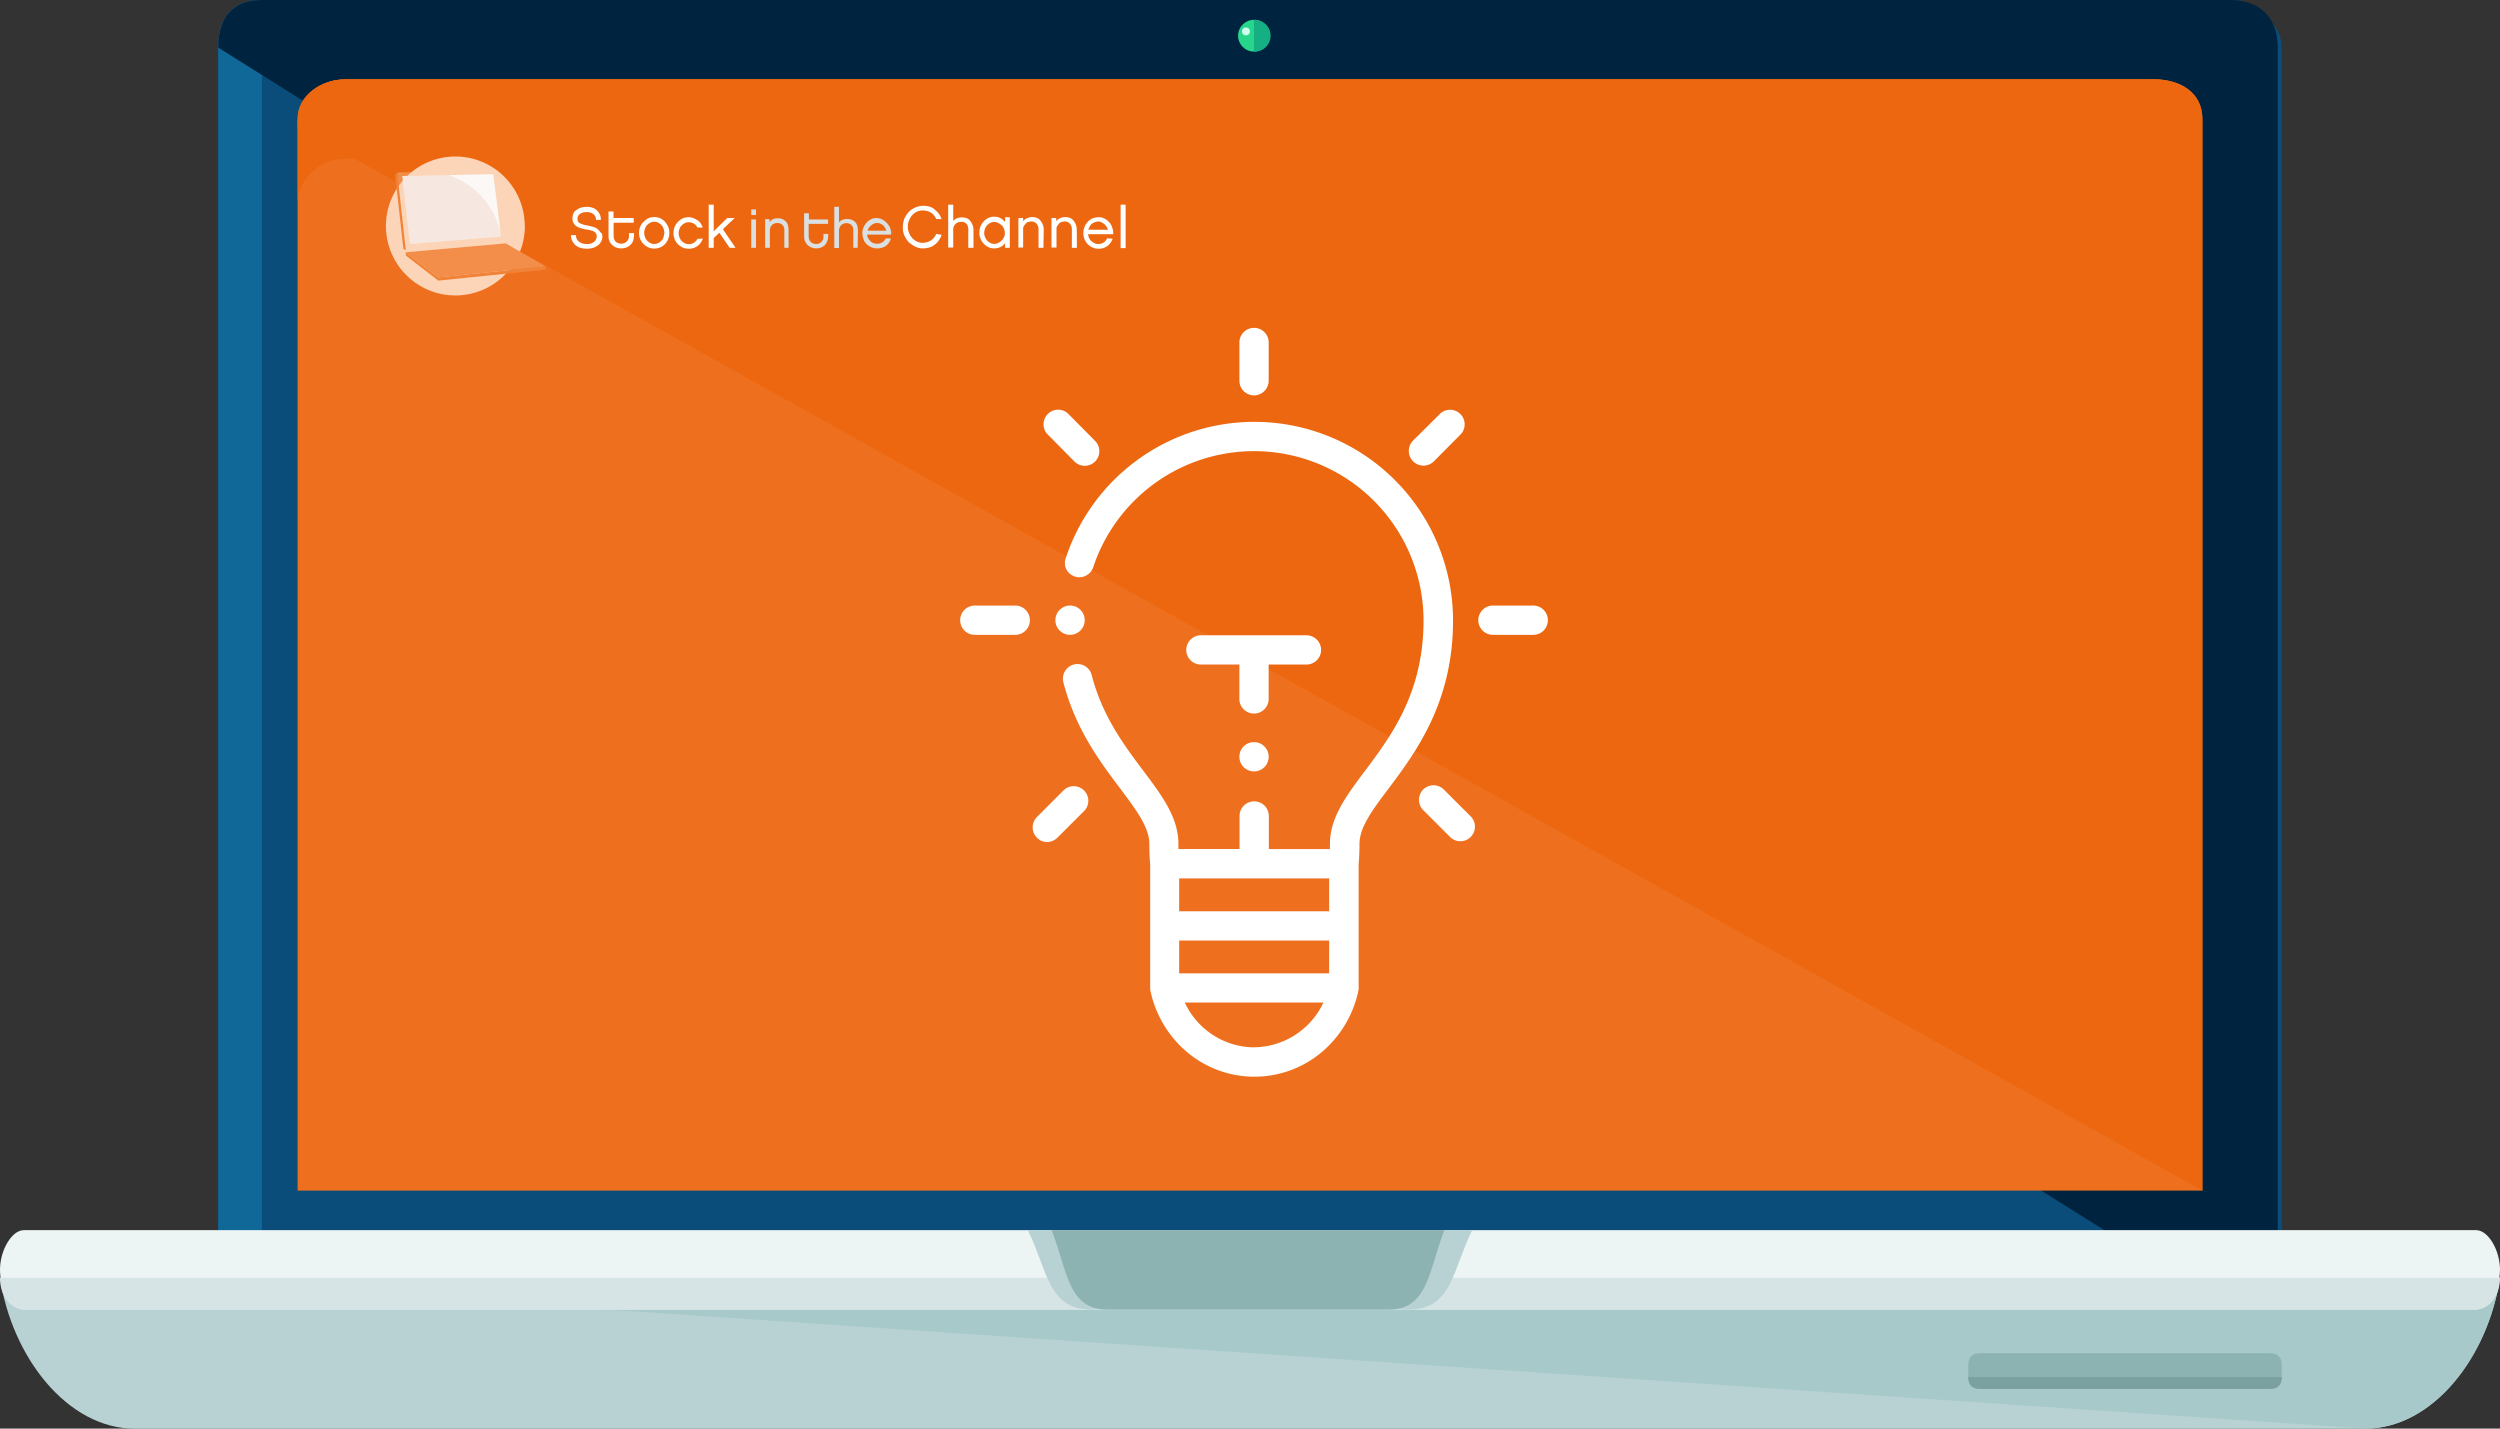 <svg id="Layer_1" data-name="Layer 1" xmlns="http://www.w3.org/2000/svg" viewBox="0 0 728.73 416.42"><rect x="0" y="0" width="728.73" height="416.42" fill="#333333" stroke="none"/><defs><style>.cls-1,.cls-22{fill:#fff;}.cls-2{fill:#0a4d7a;}.cls-3{fill:#106899;}.cls-4{fill:#00233f;}.cls-5{fill:#ee701e;}.cls-6{fill:#ec670f;}.cls-7{fill:#27d68a;}.cls-8{fill:#15af83;}.cls-9{fill:#cfffef;}.cls-10{fill:#b8d2d3;}.cls-11{fill:#f28d4a;}.cls-12{fill:#dadfe1;}.cls-13{fill:#fcd5b8;}.cls-14{fill:#f6e8e0;}.cls-15{fill:#fbf8f6;}.cls-16{fill:#f18339;}.cls-17{fill:#a7c9c9;}.cls-18{fill:#edf4f4;}.cls-19{fill:#d6e4e5;}.cls-20{fill:#8db2b2;}.cls-21{fill:#7aa09f;}.cls-22{fill-rule:evenodd;}</style></defs><path class="cls-1" d="M694.9,267a13.09,13.09,0,0,0-10.23-4.89H542.05L540.78,253a13.2,13.2,0,0,0-13-11.34H516.57a5.85,5.85,0,1,0,0,11.69h11.18a1.47,1.47,0,0,1,1.45,1.26L545,367.67A13.21,13.21,0,0,0,558,379h6.34a17.55,17.55,0,1,0,33.07,0h31.25a17.54,17.54,0,1,0,33.07,0h12.7a5.85,5.85,0,0,0,0-11.69H558a1.47,1.47,0,0,1-1.45-1.26l-1.45-10.44H670.26a13.22,13.22,0,0,0,12.86-10.4L697.53,278a13.08,13.08,0,0,0-2.63-11ZM586.73,384.86a5.85,5.85,0,1,1-5.84-5.85A5.85,5.85,0,0,1,586.73,384.86Zm64.32,0A5.85,5.85,0,1,1,645.2,379,5.85,5.85,0,0,1,651.05,384.86ZM686.1,275.54l-14.41,67.23a1.48,1.48,0,0,1-1.43,1.16H553.48l-9.79-70.16h141a1.41,1.41,0,0,1,1.14.54,1.43,1.43,0,0,1,.3,1.23Z" transform="translate(-100.28 -156.95)"/><path class="cls-2" d="M765.39,520.16c0,8.1-11.57,18.51-19.66,18.51H176.62c-8.09,0-12.72-10.41-12.72-18.51V170.83c0-9.25,4.63-13.88,12.72-13.88H745.73c8.09,0,19.66,4.63,19.66,13.88Z" transform="translate(-100.28 -156.95)"/><path class="cls-3" d="M176.62,535.2c-8.09,0-12.72-6.94-12.72-15V170.83c0-9.25,4.63-13.88,12.72-13.88" transform="translate(-100.28 -156.95)"/><path class="cls-4" d="M163.9,170.83c0-9.25,4.63-13.88,12.72-13.88H750.35c8.1,0,13.88,4.63,13.88,13.88V520.16c0,8.1-9.25,16.19-17.35,16.19" transform="translate(-100.28 -156.95)"/><path class="cls-5" d="M742.26,504V191.65c0-8.09-6.94-11.56-13.88-11.56H200.91c-6.94,0-13.88,4.62-13.88,11.56V504Z" transform="translate(-100.28 -156.95)"/><path class="cls-6" d="M742.26,504V191.65c0-8.09-6.94-11.56-13.88-11.56H200.91c-8.09,0-13.88,5.78-13.88,13.88" transform="translate(-100.28 -156.95)"/><circle class="cls-7" cx="365.52" cy="10.41" r="4.63"/><path class="cls-8" d="M465.8,162.74a4.63,4.63,0,1,1,0,9.25" transform="translate(-100.28 -156.95)"/><circle class="cls-9" cx="363.18" cy="9.16" r="1.16"/><path class="cls-6" d="M728.38,180.09H200.91c-6.94,0-13.88,4.62-13.88,11.56v24.29c0-6.94,6.94-12.72,13.88-12.72H727.22c8.1,0,13.88,5.78,13.88,12.72V191.65C742.26,184.71,735.32,180.09,728.38,180.09Z" transform="translate(-100.28 -156.95)"/><path class="cls-10" d="M100.28,529.41c3.47,23.14,19.66,44,39.33,44H789.68c19.67,0,35.86-20.82,39.33-44Z" transform="translate(-100.28 -156.95)"/><polygon class="cls-11" points="115.79 50.27 144.99 49.67 147.49 70.51 118.28 72.92 115.79 50.27"/><path class="cls-1" d="M275.85,225.83a2.94,2.94,0,0,1-.35,1.55,3.84,3.84,0,0,1-.95,1.12,5.31,5.31,0,0,1-1.37.69,5.81,5.81,0,0,1-1.81.26,6.87,6.87,0,0,1-1.9-.26,4,4,0,0,1-1.46-.78,4.8,4.8,0,0,1-.95-1.29,3.48,3.48,0,0,1-.34-1.64h1.46a2.23,2.23,0,0,0,.86,1.9,3.4,3.4,0,0,0,2.16.69,3.15,3.15,0,0,0,2.24-.61,2.23,2.23,0,0,0,.77-1.55,1.65,1.65,0,0,0-.09-.69,2.24,2.24,0,0,0-.43-.6,2,2,0,0,0-.94-.43,6.74,6.74,0,0,0-1.55-.34,8.92,8.92,0,0,1-1.73-.43,4.83,4.83,0,0,1-1.29-.61,2.73,2.73,0,0,1-.77-.94,2.82,2.82,0,0,1-.26-1.3,3.41,3.41,0,0,1,.26-1.37,2,2,0,0,1,.86-1,4.36,4.36,0,0,1,1.29-.69,5.63,5.63,0,0,1,1.72-.26,5.19,5.19,0,0,1,1.72.26,3.21,3.21,0,0,1,1.3.78,4.45,4.45,0,0,1,.86,1.2,4.22,4.22,0,0,1,.26,1.55H274a2.07,2.07,0,0,0-.69-1.63,2.74,2.74,0,0,0-2-.61,3.05,3.05,0,0,0-2,.52,1.69,1.69,0,0,0-.69,1.38c0,.26.09.52.09.69s.26.34.43.52a5.88,5.88,0,0,0,.95.43,6.42,6.42,0,0,0,1.46.34c.69.17,1.21.26,1.72.43a3.08,3.08,0,0,1,1.29.69,8.34,8.34,0,0,1,.87,1c.34.08.43.6.43,1.12" transform="translate(-100.28 -156.95)"/><path class="cls-1" d="M285.06,225.74a4.09,4.09,0,0,1-.25,1.47,2.76,2.76,0,0,1-.78,1.12,2.9,2.9,0,0,1-1.21.77,4.23,4.23,0,0,1-2.92,0,3.52,3.52,0,0,1-1.21-.77,3.39,3.39,0,0,1-.78-1.12,4.09,4.09,0,0,1-.25-1.47v-7.15h1.46v1.9H285v1.38h-5.86v3.87a4,4,0,0,0,.17.95,1.93,1.93,0,0,0,.43.69,2,2,0,0,0,.69.43,3,3,0,0,0,.95.17,2.21,2.21,0,0,0,1.64-.69,2.14,2.14,0,0,0,.6-1.63v-.78h1.46v.86Z" transform="translate(-100.28 -156.95)"/><path class="cls-1" d="M291,228.07a2.43,2.43,0,0,0,1.12-.26,3.63,3.63,0,0,0,.94-.69,2.09,2.09,0,0,0,.61-1,7.48,7.48,0,0,0,.26-1.3,3.49,3.49,0,0,0-.26-1.29,2.93,2.93,0,0,0-.61-1,3.63,3.63,0,0,0-.94-.69,2.73,2.73,0,0,0-1.12-.26,2.66,2.66,0,0,0-1.12.26,3.68,3.68,0,0,0-.95.69,2.46,2.46,0,0,0-.6,1,3.3,3.3,0,0,0-.26,1.29,3.35,3.35,0,0,0,.26,1.3,2.92,2.92,0,0,0,.6,1,3.68,3.68,0,0,0,.95.69,2.4,2.4,0,0,0,1.12.26m0-7.84a4,4,0,0,1,1.72.34,4.22,4.22,0,0,1,1.38,1,6.35,6.35,0,0,1,.95,1.46,5,5,0,0,1,0,3.62,5.31,5.31,0,0,1-.95,1.46,3.57,3.57,0,0,1-1.38.95,4.43,4.43,0,0,1-3.45,0,5.45,5.45,0,0,1-1.37-.95,4.67,4.67,0,0,1-1-1.46,4.86,4.86,0,0,1,0-3.62,4.34,4.34,0,0,1,1-1.46,5.4,5.4,0,0,1,1.37-1,4,4,0,0,1,1.73-.34" transform="translate(-100.28 -156.95)"/><path class="cls-1" d="M305.13,226.52a4.17,4.17,0,0,1-4.13,2.93,4.08,4.08,0,0,1-1.72-.35,5.33,5.33,0,0,1-1.38-.95,4.67,4.67,0,0,1-.95-1.46,4.2,4.2,0,0,1-.34-1.81,4.47,4.47,0,0,1,.34-1.81,4.34,4.34,0,0,1,.95-1.46,5.28,5.28,0,0,1,1.38-1,4,4,0,0,1,1.72-.34,3.61,3.61,0,0,1,1.38.26,7.46,7.46,0,0,1,1.2.6,3.3,3.3,0,0,1,.95.95,5,5,0,0,1,.6,1.2h-1.55a3.16,3.16,0,0,0-1-1.12,3.06,3.06,0,0,0-1.55-.43,2.4,2.4,0,0,0-1.12.26,3.68,3.68,0,0,0-.95.69,2.08,2.08,0,0,0-.6,1,3.14,3.14,0,0,0-.26,1.21,3.49,3.49,0,0,0,.26,1.29,4.1,4.1,0,0,0,.6,1,4.21,4.21,0,0,0,.95.69,2.64,2.64,0,0,0,1.12.25,3,3,0,0,0,1.55-.43,3.16,3.16,0,0,0,1-1.12l1.55-.08Z" transform="translate(-100.28 -156.95)"/><polygon class="cls-1" points="214.41 72.24 212.69 72.24 209.68 67.84 208.04 69.39 208.04 72.24 206.58 72.24 206.58 59.66 208.04 59.66 208.04 67.41 212 63.54 214.16 63.54 210.71 66.81 214.41 72.24"/><path class="cls-12" d="M320.64,229.19h-1.38v-8.27h1.38Zm0-9.56h-1.38V218h1.38Z" transform="translate(-100.28 -156.95)"/><path class="cls-12" d="M330.29,229.19h-1.38v-5.08a2.12,2.12,0,0,0-.52-1.56,2.14,2.14,0,0,0-1.55-.6,2.74,2.74,0,0,0-.86.17,1.93,1.93,0,0,0-.69.43,2.12,2.12,0,0,0-.43.69,2.49,2.49,0,0,0-.17.87v5.08h-1.38v-8.36h1.29v.86a3.55,3.55,0,0,1,1-.86,3.68,3.68,0,0,1,1.38-.26,3.61,3.61,0,0,1,1.38.26,3,3,0,0,1,1,.69,2.39,2.39,0,0,1,.61,1.12,7.25,7.25,0,0,1,.17,1.47v5.08Z" transform="translate(-100.28 -156.95)"/><path class="cls-12" d="M341.66,225.91a3.3,3.3,0,0,1-.26,1.38,4.68,4.68,0,0,1-.69,1.12,3,3,0,0,1-1.12.69,3.79,3.79,0,0,1-2.76,0,4.89,4.89,0,0,1-1.12-.69,5.29,5.29,0,0,1-.77-1.12,3.61,3.61,0,0,1-.26-1.38v-6.8h1.38v1.81h5.6v1.29H336v3.7a2.74,2.74,0,0,0,.17.87,1.86,1.86,0,0,0,1.12,1.12,2.74,2.74,0,0,0,.86.17,2.07,2.07,0,0,0,2.16-2.16v-.77h1.38v.77Z" transform="translate(-100.28 -156.95)"/><path class="cls-12" d="M350.36,229.19H349v-5.08a2.12,2.12,0,0,0-.52-1.56A2.08,2.08,0,0,0,347,222a2.62,2.62,0,0,0-.86.17,1.93,1.93,0,0,0-.69.43,1.83,1.83,0,0,0-.43.69,2.48,2.48,0,0,0-.18.87v5.08h-1.37v-12h1.37v4.57a2.41,2.41,0,0,1,1-.78,3.91,3.91,0,0,1,2.75,0,3.25,3.25,0,0,1,1,.69,2.38,2.38,0,0,1,.6,1.12,6.6,6.6,0,0,1,.17,1.47l-.08,4.91Z" transform="translate(-100.28 -156.95)"/><path class="cls-12" d="M358.63,224.19a5.28,5.28,0,0,0-.43-.95,2.68,2.68,0,0,0-.61-.69,3.72,3.72,0,0,0-.77-.43,2.29,2.29,0,0,0-1.73,0,4,4,0,0,0-.77.43,6.41,6.41,0,0,0-.69.69,2,2,0,0,0-.43.95Zm1.29,2.41a4,4,0,0,1-1.47,2.07,4.67,4.67,0,0,1-4.22.34,5,5,0,0,1-1.38-.94,3.44,3.44,0,0,1-.86-1.38,5.65,5.65,0,0,1-.34-1.72,3.85,3.85,0,0,1,.34-1.73,5.53,5.53,0,0,1,.86-1.37,4.52,4.52,0,0,1,1.3-1,3.24,3.24,0,0,1,1.63-.35,3.34,3.34,0,0,1,1.55.35,4.73,4.73,0,0,1,1.38,1,4.34,4.34,0,0,1,1,1.46,4.76,4.76,0,0,1,.34,2h-7a2.18,2.18,0,0,0,.34,1.12,3.23,3.23,0,0,0,.69.86,1.84,1.84,0,0,0,.86.52,4.18,4.18,0,0,0,1,.17,3,3,0,0,0,1.55-.43,2.37,2.37,0,0,0,.94-1.12h1.47Z" transform="translate(-100.28 -156.95)"/><path class="cls-1" d="M374.73,225.48a5.72,5.72,0,0,1-.86,1.64,5.3,5.3,0,0,1-1.2,1.21,4.42,4.42,0,0,1-1.55.77,6.71,6.71,0,0,1-1.81.26,5,5,0,0,1-2.24-.52,9.1,9.1,0,0,1-1.9-1.29,8,8,0,0,1-1.29-2,5.79,5.79,0,0,1-.43-2.41,7.4,7.4,0,0,1,.43-2.41,8,8,0,0,1,1.29-2,6.2,6.2,0,0,1,4.14-1.8,6.75,6.75,0,0,1,1.89.25,3.46,3.46,0,0,1,1.55.87,8.07,8.07,0,0,1,1.21,1.2,6.77,6.77,0,0,1,.77,1.55h-1.55a3.8,3.8,0,0,0-1.46-1.81,4.43,4.43,0,0,0-2.41-.69,3.86,3.86,0,0,0-1.73.35,4.16,4.16,0,0,0-1.37,1,4.75,4.75,0,0,0-.95,1.55,4.52,4.52,0,0,0-.35,1.81,4.24,4.24,0,0,0,.35,1.81,4.75,4.75,0,0,0,.95,1.55,5.14,5.14,0,0,0,1.37,1,3.86,3.86,0,0,0,1.73.35,4.33,4.33,0,0,0,2.32-.69,4.16,4.16,0,0,0,1.55-1.9l1.55.26Z" transform="translate(-100.28 -156.95)"/><path class="cls-1" d="M384,229.19h-1.47v-5.34a2.51,2.51,0,0,0-.51-1.64,1.87,1.87,0,0,0-1.56-.6,3.45,3.45,0,0,0-.94.17,1.93,1.93,0,0,0-.69.43,4.59,4.59,0,0,0-.52.69,3.28,3.28,0,0,0-.17.86v5.34h-1.47V216.61h1.47v4.74a2.67,2.67,0,0,1,1.12-.78,3.61,3.61,0,0,1,1.38-.25,4.07,4.07,0,0,1,1.46.25,2.41,2.41,0,0,1,1,.78,4.15,4.15,0,0,1,.68,1.2,3.92,3.92,0,0,1,.26,1.47v5.17Z" transform="translate(-100.28 -156.95)"/><path class="cls-1" d="M393.17,224.88a3.49,3.49,0,0,0-.26-1.29,2.25,2.25,0,0,0-.69-1,6.43,6.43,0,0,0-1-.68,2.51,2.51,0,0,0-1.12-.26,2.58,2.58,0,0,0-1.12.26,3.84,3.84,0,0,0-.94.68,3,3,0,0,0-.61,1,3.16,3.16,0,0,0-.26,1.29,2.82,2.82,0,0,0,.26,1.21,3.9,3.9,0,0,0,.61,1,3.63,3.63,0,0,0,.94.69,2.73,2.73,0,0,0,1.12.26,2.66,2.66,0,0,0,1.12-.26,3.68,3.68,0,0,0,1-.69,3,3,0,0,0,.69-1,1.93,1.93,0,0,0,.26-1.21m1.46,4.31h-1.38v-1.38a3.31,3.31,0,0,1-1.29,1.12,4.26,4.26,0,0,1-1.81.43,3.84,3.84,0,0,1-1.72-.35,5,5,0,0,1-1.38-1,4.34,4.34,0,0,1-.95-1.46,4.39,4.39,0,0,1-.34-1.81,4.65,4.65,0,0,1,.34-1.81,4.49,4.49,0,0,1,.95-1.47,4.2,4.2,0,0,1,1.38-1,3.84,3.84,0,0,1,1.72-.34,4.26,4.26,0,0,1,1.81.43,5.26,5.26,0,0,1,1.29,1.12v-1.38h1.38Z" transform="translate(-100.28 -156.95)"/><path class="cls-1" d="M404.45,229.19H403v-5.34a2.52,2.52,0,0,0-.52-1.64,2,2,0,0,0-1.64-.69,3.88,3.88,0,0,0-.94.17,1.34,1.34,0,0,0-.69.52,4,4,0,0,0-.52.69,1.57,1.57,0,0,0-.17.86v5.34h-1.38v-8.61h1.38v.94a2.93,2.93,0,0,1,1.12-.86,3.73,3.73,0,0,1,2.93-.08,2.36,2.36,0,0,1,1,.77,4,4,0,0,1,.69,1.21,4.07,4.07,0,0,1,.26,1.46l-.09,5.26Z" transform="translate(-100.28 -156.95)"/><path class="cls-1" d="M414.19,229.19h-1.47v-5.34a2.46,2.46,0,0,0-.52-1.64,1.94,1.94,0,0,0-1.63-.69,3.87,3.87,0,0,0-.95.17,1.34,1.34,0,0,0-.69.52,5.37,5.37,0,0,0-.52.69,1.57,1.57,0,0,0-.17.86v5.34h-1.46v-8.61h1.38v.94a2.78,2.78,0,0,1,1.12-.86,3.71,3.71,0,0,1,2.92-.08,2.39,2.39,0,0,1,1,.77,4.22,4.22,0,0,1,.69,1.21,4.07,4.07,0,0,1,.26,1.46Z" transform="translate(-100.28 -156.95)"/><path class="cls-1" d="M423.23,223.93a3.25,3.25,0,0,0-.43-.94,5.37,5.37,0,0,0-.69-.78c-.26-.17-.52-.34-.86-.52a1.73,1.73,0,0,0-.86-.17,2.62,2.62,0,0,0-.86.17,2.83,2.83,0,0,0-.87.43,2.1,2.1,0,0,0-.68.78,2.81,2.81,0,0,0-.44,1Zm1.38,2.59a4.58,4.58,0,0,1-1.55,2.15,4.17,4.17,0,0,1-2.59.78,3.84,3.84,0,0,1-1.72-.35,5.51,5.51,0,0,1-1.38-.95,4.34,4.34,0,0,1-.95-1.46,4.12,4.12,0,0,1-.34-1.81,4.65,4.65,0,0,1,.34-1.81,4.34,4.34,0,0,1,.95-1.46,3.57,3.57,0,0,1,1.38-1,5.65,5.65,0,0,1,1.72-.34,3.48,3.48,0,0,1,1.64.34,4,4,0,0,1,1.38,1,3.64,3.64,0,0,1,.95,1.55,5.34,5.34,0,0,1,.34,2.06h-7.32a2.79,2.79,0,0,0,.34,1.21,2.34,2.34,0,0,0,.69.86,3.68,3.68,0,0,0,.95.61,2.2,2.2,0,0,0,1,.17,2.94,2.94,0,0,0,1.55-.43,2.9,2.9,0,0,0,1-1.21l1.55.09Z" transform="translate(-100.28 -156.95)"/><rect class="cls-1" x="326.65" y="59.66" width="1.46" height="12.66"/><path class="cls-13" d="M253.28,222.81A20.25,20.25,0,1,1,233,202.57a20.23,20.23,0,0,1,20.24,20.24" transform="translate(-100.28 -156.95)"/><polygon class="cls-11" points="147.4 70.94 159.03 77.66 127.76 80.85 118.28 73.53 147.4 70.94"/><polygon class="cls-14" points="117.25 51.3 143.78 50.79 146.02 68.96 119.49 71.12 117.25 51.3"/><path class="cls-15" d="M246.13,224.45l-2.07-16.71-12.92.26a23.29,23.29,0,0,1,15,16.45" transform="translate(-100.28 -156.95)"/><polygon class="cls-16" points="115.79 50.27 115.18 51.05 117.59 72.58 118.28 72.92 115.79 50.27"/><polygon class="cls-16" points="118.28 74.47 118.28 73.53 127.76 80.85 159.03 77.66 159.03 78.61 127.76 81.8 118.28 74.47"/><path class="cls-17" d="M789.68,573.37c19.67,0,35.86-20.82,39.33-44L106.06,527.1" transform="translate(-100.28 -156.95)"/><path class="cls-18" d="M829,527.1c0,5.78-3.47,11.57-6.94,11.57H107.22c-3.47,0-6.94-5.79-6.94-11.57h0c0-5.78,3.47-11.57,6.94-11.57H822.07c3.47,0,6.94,5.79,6.94,11.57Z" transform="translate(-100.28 -156.95)"/><path class="cls-19" d="M829,529.41h0c0,5.79-3.47,9.26-6.94,9.26H107.22c-3.47,0-6.94-3.47-6.94-9.26h0" transform="translate(-100.28 -156.95)"/><path class="cls-10" d="M399.87,515.53c5.78,11.57,5.78,23.14,18.51,23.14h92.53c12.73,0,12.73-11.57,18.51-23.14Z" transform="translate(-100.28 -156.95)"/><path class="cls-20" d="M406.81,515.53c4.63,11.57,4.63,23.14,16.19,23.14h82.13c11.57,0,11.57-11.57,16.19-23.14Z" transform="translate(-100.28 -156.95)"/><path class="cls-20" d="M765.39,558.33q0,3.46-3.47,3.47H677.48q-3.47,0-3.47-3.47v-3.47q0-3.47,3.47-3.47h84.44q3.47,0,3.47,3.47Z" transform="translate(-100.28 -156.95)"/><path class="cls-21" d="M765.39,558.33h0q0,3.46-3.47,3.47H677.48q-3.47,0-3.47-3.47h0" transform="translate(-100.28 -156.95)"/><path class="cls-22" d="M413.56,325a4.28,4.28,0,0,0,5.38-2.69,49.4,49.4,0,0,1,96.29,15.53c0,21-9.43,33.62-17,43.73-5.5,7.34-10.28,13.69-10.28,21.37v1.5H470.13V394.6a4.27,4.27,0,0,0-8.53,0v9.82H443.77v-1.5c0-7.68-4.74-14-10.28-21.37s-11.91-15.87-15-27.86a4.26,4.26,0,0,0-8.24,2.17c3.54,13.61,10.71,23.17,16.47,30.81,4.78,6.4,8.58,11.43,8.58,16.25,0,2.05.08,4.06.25,5.93v36.52a2,2,0,0,0,.09.47h0a32.06,32.06,0,0,0,10.66,17.79,30.46,30.46,0,0,0,39.26,0,32.06,32.06,0,0,0,10.66-17.79h0c0-.17,0-.3.09-.47V408.85c.17-1.92.25-3.88.25-5.93,0-4.86,3.8-9.9,8.58-16.25,7.89-10.54,18.69-25,18.69-48.85a57.91,57.91,0,0,0-112.89-18.18,4.08,4.08,0,0,0,2.64,5.34Zm52.26,137.25a22.52,22.52,0,0,1-20.18-13.06h40.41A22.63,22.63,0,0,1,465.82,462.23Zm21.89-21.59H444v-9.56h43.73Zm0-18.09H444V413h43.73Z" transform="translate(-100.28 -156.95)"/><path class="cls-22" d="M465.82,272.2a4.28,4.28,0,0,0,4.27-4.27V256.58a4.27,4.27,0,0,0-8.53,0v11.35A4.25,4.25,0,0,0,465.82,272.2Z" transform="translate(-100.28 -156.95)"/><path class="cls-22" d="M384.64,342H396a4.27,4.27,0,1,0,0-8.53H384.64a4.27,4.27,0,1,0,0,8.53Z" transform="translate(-100.28 -156.95)"/><path class="cls-22" d="M485.37,346.39a4.28,4.28,0,0,0-4.27-4.26H450.55a4.27,4.27,0,1,0,0,8.53h11v9.81a4.27,4.27,0,1,0,8.53,0h0v-9.81h11A4.26,4.26,0,0,0,485.37,346.39Z" transform="translate(-100.28 -156.95)"/><path class="cls-22" d="M413.43,291.44a4.25,4.25,0,1,0,6.1-5.93l-.08-.08-8-8.07a4.26,4.26,0,0,0-6,6Z" transform="translate(-100.28 -156.95)"/><path class="cls-22" d="M405.46,402.41a4.38,4.38,0,0,0,3-1.24l8.07-8.06a4.26,4.26,0,0,0-6-6l-8,8a4.26,4.26,0,0,0,0,6,4,4,0,0,0,2.95,1.28Z" transform="translate(-100.28 -156.95)"/><path class="cls-22" d="M515.23,292.68a4.4,4.4,0,0,0,3-1.24l8-8.06a4.26,4.26,0,0,0-6-6h0l-8.06,8a4.29,4.29,0,0,0,3,7.3Z" transform="translate(-100.28 -156.95)"/><path class="cls-22" d="M515.14,387.09a4.26,4.26,0,0,0,0,6l8,8a4.25,4.25,0,0,0,6-6l-8-8A4.26,4.26,0,0,0,515.14,387.09Z" transform="translate(-100.28 -156.95)"/><path class="cls-22" d="M535.67,342H547a4.27,4.27,0,1,0,0-8.53H535.67a4.27,4.27,0,1,0,0,8.53Z" transform="translate(-100.28 -156.95)"/><path class="cls-22" d="M465.82,373.27a4.27,4.27,0,1,0,4.27,4.27A4.28,4.28,0,0,0,465.82,373.27Z" transform="translate(-100.28 -156.95)"/><path class="cls-22" d="M416.46,337.77A4.27,4.27,0,1,0,412.2,342,4.28,4.28,0,0,0,416.46,337.77Z" transform="translate(-100.28 -156.95)"/></svg>